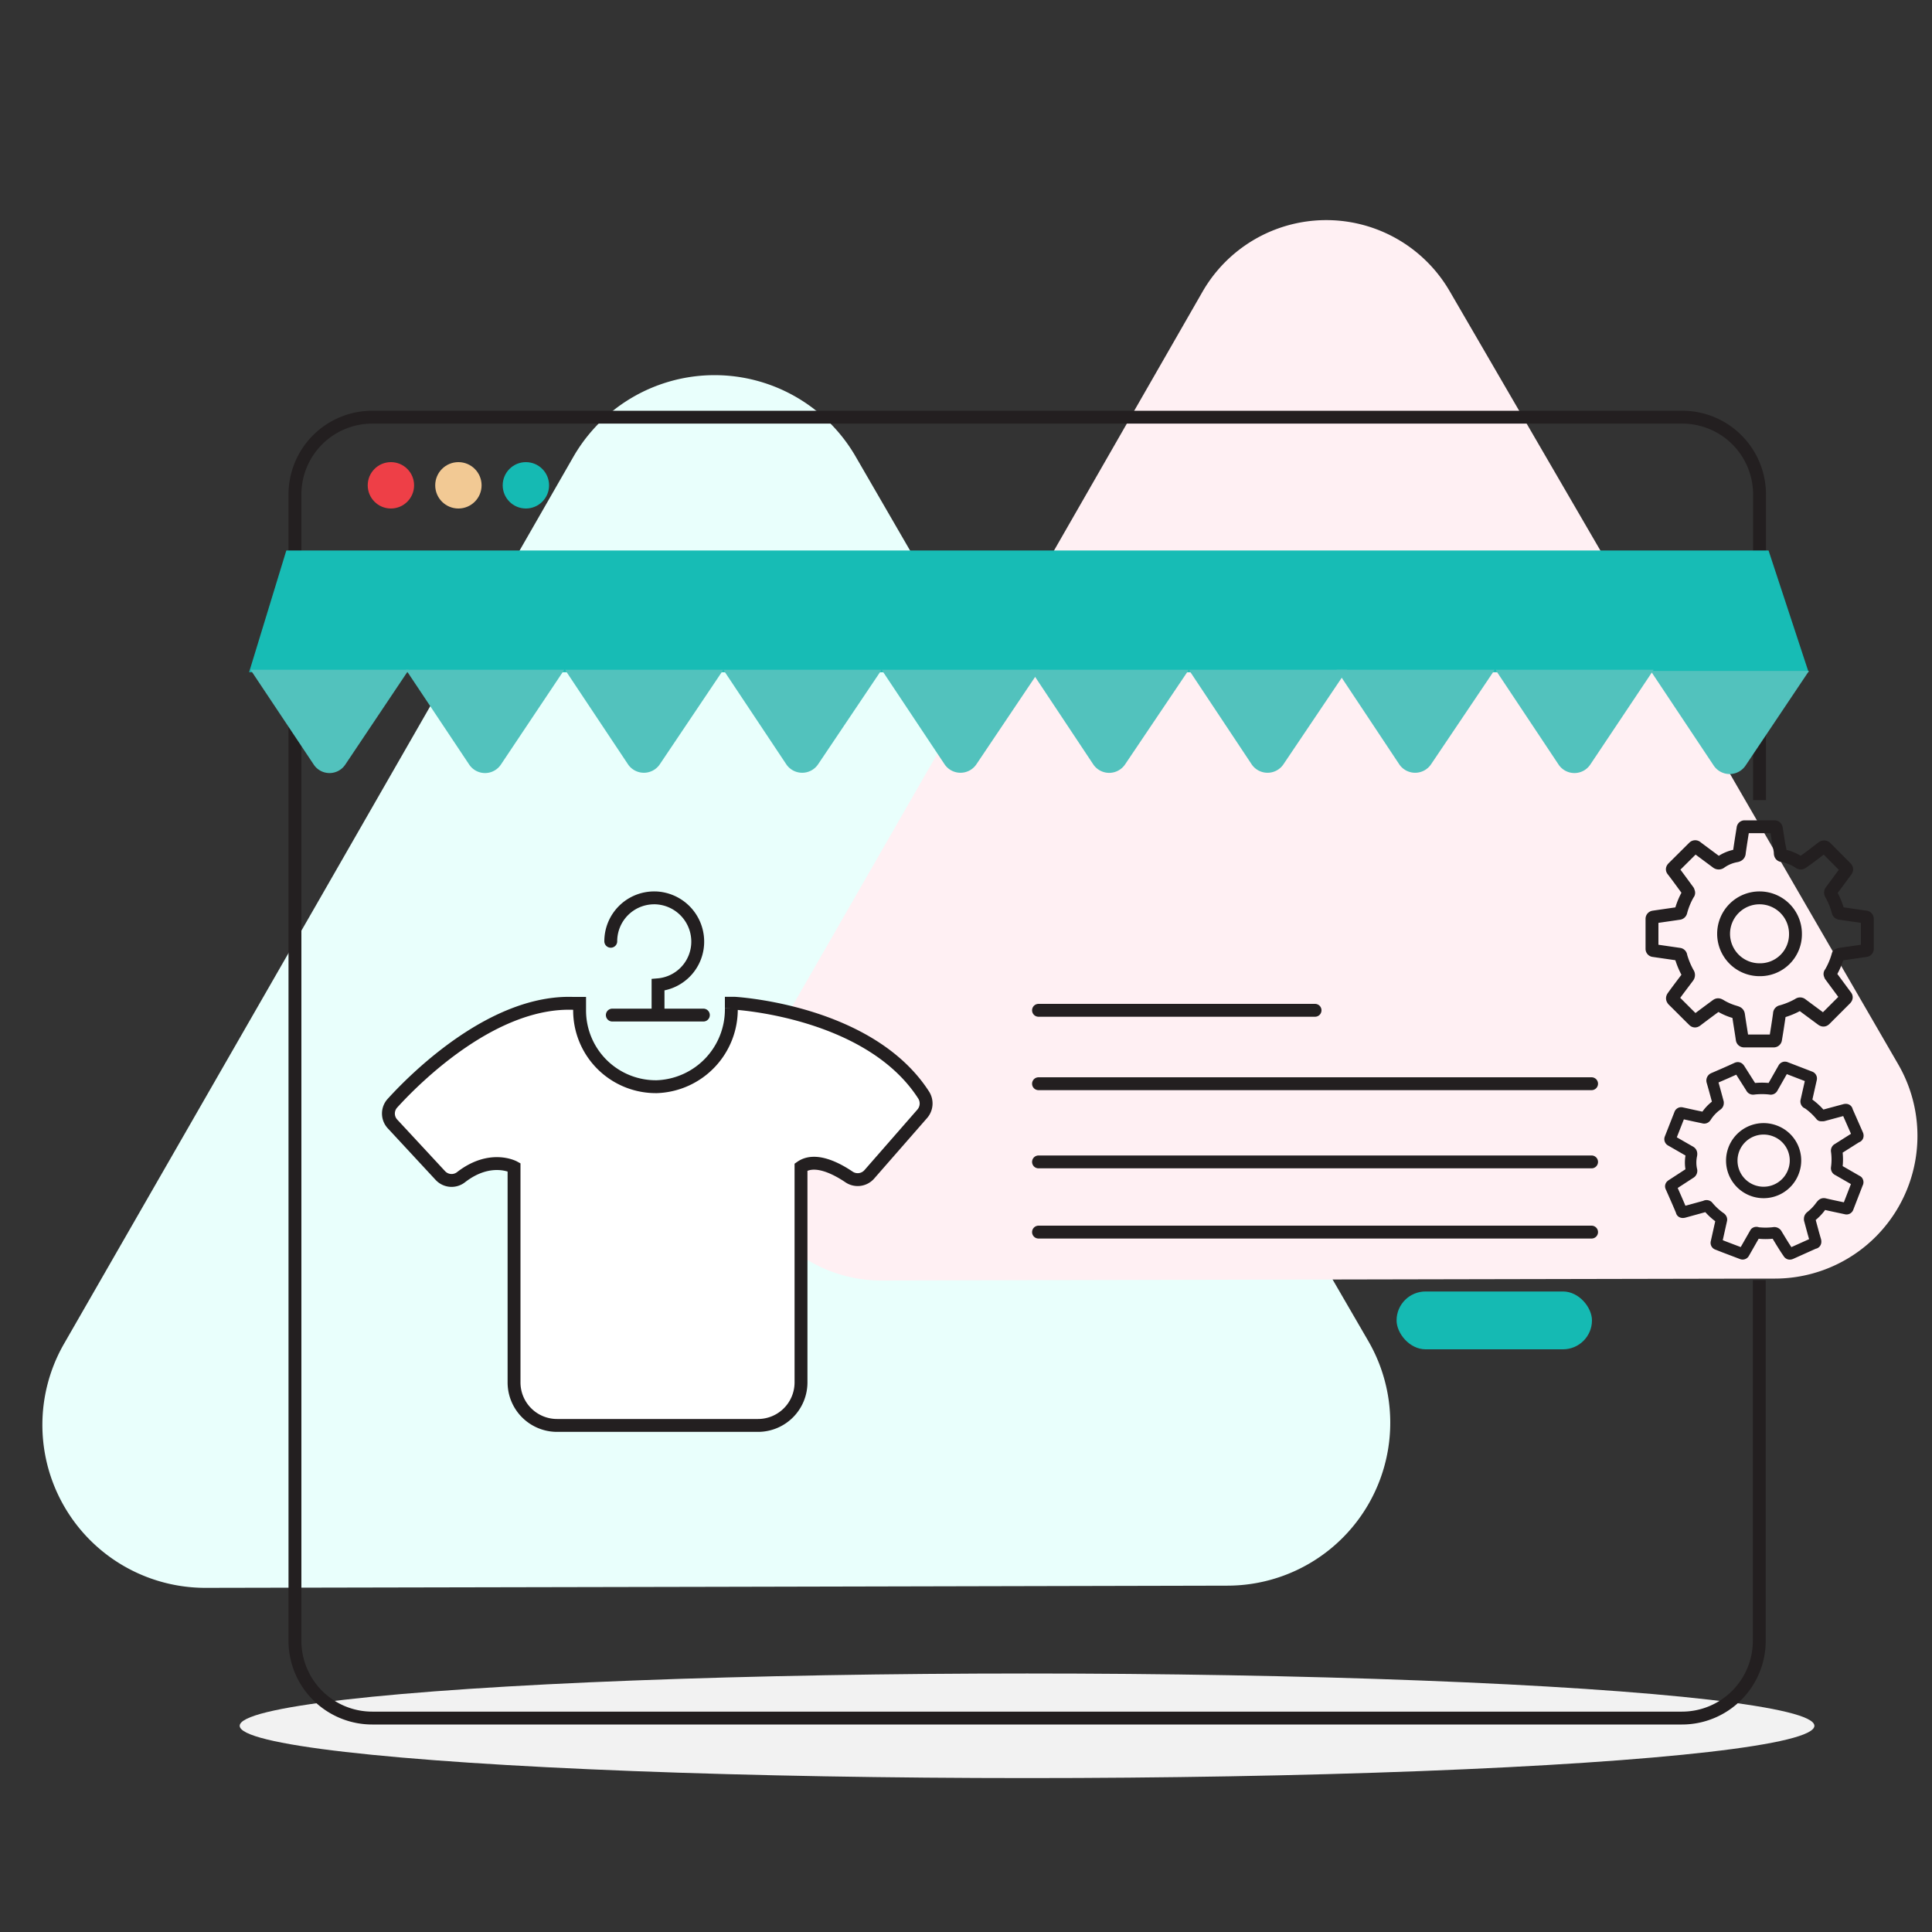 <svg id="Layer_1" data-name="Layer 1" xmlns="http://www.w3.org/2000/svg" viewBox="0 0 150 150"><rect x="0" y="0" width="150" height="150" fill="#333333" stroke="none"/><defs><style>.cls-1{fill:#f2f2f2;}.cls-2{fill:#e9fffc;}.cls-3{fill:#fff0f3;}.cls-10,.cls-13,.cls-14,.cls-4{fill:none;}.cls-10,.cls-11,.cls-13,.cls-14,.cls-4{stroke:#231f20;}.cls-10,.cls-11,.cls-4{stroke-miterlimit:10;}.cls-5{fill:#17bcb5;}.cls-6{fill:#52c2bd;}.cls-7{fill:#ee3f47;}.cls-8{fill:#f2c994;}.cls-9{fill:#15bab3;}.cls-10,.cls-13,.cls-14{stroke-linecap:round;}.cls-11,.cls-12{fill:#fff;}.cls-13,.cls-14{stroke-linejoin:round;}.cls-14{stroke-width:0.89px;}</style></defs><title>Artboard 1 copy 98</title><ellipse class="cls-1" cx="79.74" cy="133.99" rx="61.13" ry="4.06"/><path class="cls-2" d="M66.44,35.46a12.65,12.65,0,0,0-21.92,0L24.76,69.89,5,104.28a12.65,12.65,0,0,0,11,19l39.66-.08,39.65-.09a12.65,12.65,0,0,0,10.92-19l-19.9-34.3Z"/><path class="cls-3" d="M112.56,22.62a11.08,11.08,0,0,0-19.18,0L76.09,52.75,58.81,82.83a11.08,11.08,0,0,0,9.63,16.59l34.69-.08,34.69-.07a11.08,11.08,0,0,0,9.56-16.63L130,52.63Z"/><path class="cls-4" d="M136.61,62.12V38.39a6,6,0,0,0-6-6H28.9a6,6,0,0,0-6,6v89a6,6,0,0,0,6,6H130.59a6,6,0,0,0,6-6v-28"/><polygon class="cls-5" points="140.42 52.19 19.34 52.19 22.23 42.74 137.31 42.74 140.42 52.19"/><path class="cls-6" d="M51.24,59.32,56.16,52,43.87,52l4.9,7.36A1.49,1.49,0,0,0,51.24,59.32Z"/><path class="cls-6" d="M38.89,59.36,43.81,52,31.52,52l4.9,7.35A1.48,1.48,0,0,0,38.89,59.36Z"/><path class="cls-6" d="M26.81,59.36,31.74,52,19.45,52l4.9,7.35A1.47,1.47,0,0,0,26.81,59.36Z"/><path class="cls-6" d="M63.53,59.32,68.45,52,56.16,52l4.9,7.36A1.49,1.49,0,0,0,63.53,59.32Z"/><path class="cls-6" d="M75.82,59.32,80.74,52,68.45,52l4.9,7.36A1.49,1.49,0,0,0,75.82,59.32Z"/><path class="cls-6" d="M87.37,59.32,92.3,52,80,52l4.89,7.36A1.49,1.49,0,0,0,87.37,59.32Z"/><path class="cls-6" d="M99.66,59.32,104.59,52,92.3,52l4.89,7.36A1.49,1.49,0,0,0,99.66,59.32Z"/><path class="cls-6" d="M111.12,59.32,116.05,52l-12.29,0,4.89,7.36A1.49,1.49,0,0,0,111.12,59.32Z"/><path class="cls-6" d="M123.47,59.36,128.39,52l-12.28,0L121,59.35A1.48,1.48,0,0,0,123.47,59.36Z"/><path class="cls-6" d="M135.53,59.43l4.92-7.34-12.29,0,4.9,7.36A1.49,1.49,0,0,0,135.53,59.43Z"/><circle class="cls-7" cx="30.35" cy="37.68" r="1.8"/><circle class="cls-8" cx="35.59" cy="37.68" r="1.8"/><circle class="cls-9" cx="40.83" cy="37.68" r="1.8"/><line class="cls-10" x1="80.63" y1="78.44" x2="102.1" y2="78.44"/><line class="cls-10" x1="80.63" y1="90.21" x2="123.57" y2="90.21"/><line class="cls-10" x1="80.63" y1="84.14" x2="123.57" y2="84.14"/><line class="cls-10" x1="80.63" y1="95.66" x2="123.57" y2="95.66"/><rect class="cls-9" x="108.43" y="100.27" width="15.17" height="4.49" rx="2.25"/><path class="cls-11" d="M57,77.89h-.22v.37A6,6,0,0,1,51,84.37,5.92,5.92,0,0,1,45,78.45V77.9h-.52c-6.09-.2-12,5.54-14,7.74a1.19,1.19,0,0,0,0,1.63l3.71,4a1.19,1.19,0,0,0,1.6.13c2.29-1.78,4.12-.78,4.12-.78v16.71a3.34,3.34,0,0,0,3.34,3.34H58.85a3.34,3.34,0,0,0,3.34-3.32V90.61c1.09-.76,2.74.1,3.73.77a1.2,1.2,0,0,0,1.57-.2l4.1-4.69A1.22,1.22,0,0,0,71.7,85C67.47,78.45,57,77.89,57,77.89Z"/><path class="cls-10" d="M47.54,78.81h7.07"/><path class="cls-10" d="M47.42,73.08a3.37,3.37,0,0,1,3.39-3.37h.08A3.4,3.4,0,0,1,54.17,73a3.36,3.36,0,0,1-3.08,3.46v2.25"/><path class="cls-12" d="M56.08,89.13l-1.87,2.75a.43.43,0,0,0,.1.59.51.51,0,0,0,.24.07h3.7a.43.43,0,0,0,.43-.43.48.48,0,0,0-.07-.23L56.83,89.1a.44.44,0,0,0-.6-.13A.57.57,0,0,0,56.08,89.13Z"/><path class="cls-13" d="M142.74,74.21a.14.14,0,0,1,.12-.12l2-.29a.14.14,0,0,0,.12-.13V71.34a.14.14,0,0,0-.12-.14l-2-.29a.16.16,0,0,1-.15-.14,5.89,5.89,0,0,0-.55-1.35.19.19,0,0,1,0-.23l1.16-1.57c.07-.09.08-.15,0-.24l-1.57-1.58a.2.2,0,0,0-.26,0c-.51.39-1,.78-1.56,1.16a.18.18,0,0,1-.24,0,3.56,3.56,0,0,0-1.29-.53c-.13,0-.17-.07-.18-.18,0-.27-.09-.54-.13-.81l-.18-1.14a.14.14,0,0,0-.13-.11h-2.32a.12.12,0,0,0-.13.12c-.1.62-.2,1.25-.29,1.88,0,.16-.08.23-.27.26a3,3,0,0,0-1.18.5.23.23,0,0,1-.3,0l-1.56-1.16a.15.15,0,0,0-.23,0l-1.6,1.59c-.08.09-.08.13,0,.22.4.52.78,1.05,1.17,1.58,0,.07.09.13,0,.22a5.65,5.65,0,0,0-.57,1.39.16.16,0,0,1-.12.12l-2,.29a.14.14,0,0,0-.12.13c0,.23,0,.46,0,.69,0,.55,0,1.1,0,1.65a.13.13,0,0,0,.12.13l2,.29a.14.14,0,0,1,.12.14,6.21,6.21,0,0,0,.55,1.33.23.23,0,0,1,0,.28c-.38.51-.76,1-1.14,1.53-.09.12-.07.18,0,.27.52.51,1,1,1.57,1.56.09.1.15.09.26,0,.5-.38,1-.75,1.53-1.14.12-.09.17-.06.37.06a4.55,4.55,0,0,0,1,.43c.25.08.32.09.34.27.09.63.2,1.26.29,1.89a.14.14,0,0,0,.13.11h2.32a.14.14,0,0,0,.13-.11c.06-.35.23-1.41.31-2a.16.16,0,0,1,.14-.17,5.92,5.92,0,0,0,1.35-.56.17.17,0,0,1,.22,0l1.58,1.17c.09.06.14.08.23,0l1.6-1.6c.08-.09.09-.14,0-.24l-1.16-1.57c0-.06-.09-.11,0-.2a5.77,5.77,0,0,0,.59-1.4Zm-6.13,1.08a2.79,2.79,0,1,1,2.79-2.78,2.75,2.75,0,0,1-2.79,2.78Z"/><path class="cls-14" d="M140.28,85.63a.15.15,0,0,1-.05-.14l.39-1.73a.12.12,0,0,0-.07-.14l-1.92-.74a.12.12,0,0,0-.15.05l-.87,1.53a.14.14,0,0,1-.17.08,5.57,5.57,0,0,0-1.29,0,.15.15,0,0,1-.18-.09L135.05,83c-.06-.09-.11-.12-.21-.07-.6.28-1.21.54-1.81.8a.18.18,0,0,0-.1.2c.16.55.31,1.11.46,1.67,0,.08,0,.13-.08.19a3.28,3.28,0,0,0-.85.89c-.06.1-.11.13-.2.1l-.71-.15-1-.22a.11.11,0,0,0-.13.08l-.75,1.91a.12.12,0,0,0,.06.15l1.46.84c.13.06.16.14.13.3a2.74,2.74,0,0,0,0,1.14.19.19,0,0,1-.09.24L129.8,92c-.09.06-.1.1-.05.19.27.61.54,1.22.8,1.84,0,.09.08.1.18.08l1.67-.46a.16.16,0,0,1,.19,0,4.92,4.92,0,0,0,1,.92s.08.07.06.14l-.39,1.75a.11.11,0,0,0,.07.14l.56.22,1.37.52a.11.11,0,0,0,.14-.06l.89-1.56a.13.13,0,0,1,.15,0,5.4,5.4,0,0,0,1.27,0,.2.2,0,0,1,.23.11c.29.48.6,1,.9,1.43.06.11.12.11.23.06l1.78-.8c.12,0,.13-.1.1-.21-.16-.54-.3-1.08-.45-1.63,0-.12,0-.16.17-.29a3.89,3.89,0,0,0,.68-.72c.14-.18.18-.23.33-.19.55.13,1.1.24,1.65.36a.11.11,0,0,0,.14-.07l.74-1.91a.13.13,0,0,0,0-.15l-1.51-.87a.15.15,0,0,1-.1-.17,4.72,4.72,0,0,0,0-1.3.15.15,0,0,1,.09-.17l1.47-.93c.08,0,.11-.09.06-.19l-.81-1.84c0-.09-.08-.11-.19-.08l-1.67.45c-.06,0-.11,0-.17,0a5.09,5.09,0,0,0-1-.93ZM139.23,91a2.47,2.47,0,1,1-1.41-3.19A2.45,2.45,0,0,1,139.23,91Z"/></svg>